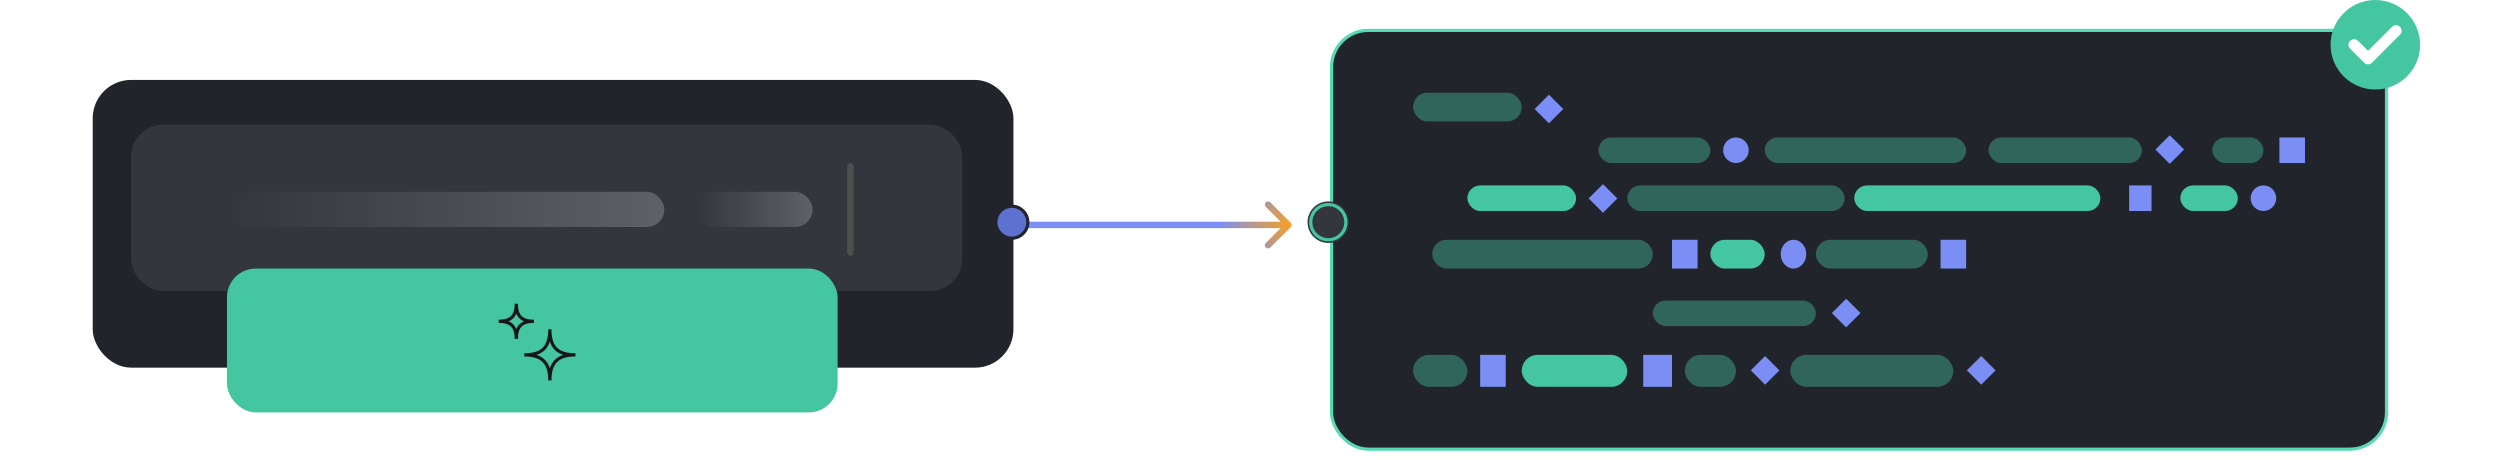 <svg width="782" height="144" viewBox="0 0 782 144" fill="none" xmlns="http://www.w3.org/2000/svg">
<g filter="url(#filter0_d_1231_10823)">
<path fill-rule="evenodd" clip-rule="evenodd" d="M397.343 63.293L403.707 69.657C404.098 70.047 404.098 70.68 403.707 71.071L397.343 77.435C396.953 77.826 396.319 77.826 395.929 77.435C395.538 77.044 395.538 76.411 395.929 76.021L400.586 71.364H306V69.364H400.586L395.929 64.707C395.538 64.317 395.538 63.683 395.929 63.293C396.319 62.902 396.953 62.902 397.343 63.293Z" fill="url(#paint0_radial_1231_10823)"/>
</g>
<rect x="29" y="25" width="288" height="90" rx="12" fill="#22242B"/>
<rect x="416.5" y="9.5" width="330" height="131" rx="11.5" fill="#22242B" stroke="#58DAB4"/>
<rect x="41" y="39" width="260" height="52" rx="10" fill="#34363D"/>
<rect opacity="0.3" x="217.74" y="60" width="36.435" height="11" rx="5.5" fill="url(#paint1_linear_1231_10823)"/>
<rect opacity="0.3" x="72" y="60" width="135.804" height="11" rx="5.5" fill="url(#paint2_linear_1231_10823)"/>
<rect x="265" y="51" width="2" height="29" rx="1" fill="#4F4F4F"/>
<rect x="71" y="84" width="191" height="45" rx="9" fill="#44C6A0"/>
<path d="M156 100.5C159.83 100.5 161.5 98.888 161.5 95C161.5 98.888 163.158 100.5 167 100.5C163.158 100.5 161.5 102.158 161.5 106C161.5 102.158 159.83 100.5 156 100.5Z" stroke="#161719" strokeWidth="2" strokeLinejoin="round"/>
<path d="M164 111C169.571 111 172 108.656 172 103C172 108.656 174.412 111 180 111C174.412 111 172 113.412 172 119C172 113.412 169.571 111 164 111Z" stroke="#161719" strokeWidth="2" strokeLinejoin="round"/>
<circle cx="543" cy="47" r="4" fill="#7A8EF5"/>
<ellipse cx="561" cy="79.5" rx="4" ry="4.5" fill="#7A8EF5"/>
<circle cx="708" cy="62" r="4" fill="#7A8EF5"/>
<rect opacity="0.4" x="442" y="29" width="34" height="9" rx="4.5" fill="#44C6A0"/>
<rect opacity="0.4" x="500" y="43" width="35" height="8" rx="4" fill="#44C6A0"/>
<rect opacity="0.4" x="622" y="43" width="48" height="8" rx="4" fill="#44C6A0"/>
<rect x="459" y="58" width="34" height="8" rx="4" fill="#44C6A0"/>
<rect opacity="0.4" x="448" y="75" width="69" height="9" rx="4.5" fill="#44C6A0"/>
<rect opacity="0.4" x="552" y="43" width="63" height="8" rx="4" fill="#44C6A0"/>
<rect opacity="0.4" x="692" y="43" width="16" height="8" rx="4" fill="#44C6A0"/>
<rect opacity="0.4" x="527" y="111" width="16" height="10" rx="5" fill="#44C6A0"/>
<rect opacity="0.4" x="442" y="111" width="17" height="10" rx="5" fill="#44C6A0"/>
<rect x="476" y="111" width="33" height="10" rx="5" fill="#44C6A0"/>
<rect opacity="0.4" x="560" y="111" width="51" height="10" rx="5" fill="#44C6A0"/>
<rect x="535" y="75" width="17" height="9" rx="4.5" fill="#44C6A0"/>
<rect opacity="0.4" x="568" y="75" width="35" height="9" rx="4.5" fill="#44C6A0"/>
<rect opacity="0.4" x="517" y="94" width="51" height="8" rx="4" fill="#44C6A0"/>
<rect x="682" y="58" width="18" height="8" rx="4" fill="#44C6A0"/>
<rect opacity="0.4" x="509" y="58" width="68" height="8" rx="4" fill="#44C6A0"/>
<rect x="580" y="58" width="77" height="8" rx="4" fill="#44C6A0"/>
<rect x="713" y="43" width="8" height="8" fill="#7A8EF5"/>
<rect x="666" y="58" width="7" height="8" fill="#7A8EF5"/>
<rect x="607" y="75" width="8" height="9" fill="#7A8EF5"/>
<rect x="523" y="75" width="8" height="9" fill="#7A8EF5"/>
<rect x="514" y="111" width="9" height="10" fill="#7A8EF5"/>
<rect x="463" y="111" width="8" height="10" fill="#7A8EF5"/>
<rect x="484.511" y="29.618" width="6.338" height="6.338" transform="rotate(45 484.511 29.618)" fill="#7A8EF5"/>
<rect x="678.698" y="42.295" width="6.338" height="6.338" transform="rotate(45 678.698 42.295)" fill="#7A8EF5"/>
<rect x="501.414" y="57.596" width="6.338" height="6.338" transform="rotate(45 501.414 57.596)" fill="#7A8EF5"/>
<rect x="577.474" y="93.444" width="6.338" height="6.338" transform="rotate(45 577.474 93.444)" fill="#7A8EF5"/>
<rect x="552.121" y="111.368" width="6.338" height="6.338" transform="rotate(45 552.121 111.368)" fill="#7A8EF5"/>
<rect x="619.729" y="111.368" width="6.338" height="6.338" transform="rotate(45 619.729 111.368)" fill="#7A8EF5"/>
<circle cx="316.5" cy="69.5" r="5" fill="#5C71D0" stroke="#22242B" strokeWidth="3"/>
<g filter="url(#filter1_d_1231_10823)">
<circle cx="415.5" cy="69.5" r="6.5" fill="#34363D"/>
<circle cx="415.5" cy="69.5" r="5.5" stroke="#44C6A0" strokeWidth="2"/>
</g>
<circle cx="743" cy="14" r="14" fill="#44C6A0"/>
<path d="M750.712 8.388C750.029 7.704 748.92 7.704 748.237 8.388L740.724 15.9L737.587 12.763C736.904 12.079 735.795 12.079 735.112 12.763C734.429 13.446 734.429 14.554 735.112 15.237L739.487 19.612C739.828 19.954 740.276 20.125 740.724 20.125C741.172 20.125 741.62 19.954 741.962 19.612L750.712 10.862C751.395 10.179 751.395 9.071 750.712 8.388Z" fill="white"/>
<defs>
<filter id="filter0_d_1231_10823" x="302" y="59" width="106" height="22.728" filterUnits="userSpaceOnUse" color-interpolation-filters="sRGB">
<feFlood flood-opacity="0" result="BackgroundImageFix"/>
<feColorMatrix in="SourceAlpha" type="matrix" values="0 0 0 0 0 0 0 0 0 0 0 0 0 0 0 0 0 0 127 0" result="hardAlpha"/>
<feOffset/>
<feGaussianBlur stdDeviation="2"/>
<feComposite in2="hardAlpha" operator="out"/>
<feColorMatrix type="matrix" values="0 0 0 0 1 0 0 0 0 1 0 0 0 0 1 0 0 0 0.25 0"/>
<feBlend mode="normal" in2="BackgroundImageFix" result="effect1_dropShadow_1231_10823"/>
<feBlend mode="normal" in="SourceGraphic" in2="effect1_dropShadow_1231_10823" result="shape"/>
</filter>
<filter id="filter1_d_1231_10823" x="405" y="59" width="21" height="21" filterUnits="userSpaceOnUse" color-interpolation-filters="sRGB">
<feFlood flood-opacity="0" result="BackgroundImageFix"/>
<feColorMatrix in="SourceAlpha" type="matrix" values="0 0 0 0 0 0 0 0 0 0 0 0 0 0 0 0 0 0 127 0" result="hardAlpha"/>
<feOffset/>
<feGaussianBlur stdDeviation="2"/>
<feComposite in2="hardAlpha" operator="out"/>
<feColorMatrix type="matrix" values="0 0 0 0 0.478 0 0 0 0 0.561 0 0 0 0 0.961 0 0 0 1 0"/>
<feBlend mode="normal" in2="BackgroundImageFix" result="effect1_dropShadow_1231_10823"/>
<feBlend mode="normal" in="SourceGraphic" in2="effect1_dropShadow_1231_10823" result="shape"/>
</filter>
<radialGradient id="paint0_radial_1231_10823" cx="0" cy="0" r="1" gradientUnits="userSpaceOnUse" gradientTransform="translate(404 70.364) rotate(180) scale(22.919 15.26)">
<stop stop-color="#F8A021"/>
<stop offset="1" stop-color="#7A8EF5"/>
</radialGradient>
<linearGradient id="paint1_linear_1231_10823" x1="269.205" y1="65" x2="217.74" y2="65" gradientUnits="userSpaceOnUse">
<stop stop-color="white"/>
<stop offset="1" stop-color="white" stop-opacity="0"/>
</linearGradient>
<linearGradient id="paint2_linear_1231_10823" x1="263.824" y1="65" x2="72" y2="65" gradientUnits="userSpaceOnUse">
<stop stop-color="white"/>
<stop offset="1" stop-color="white" stop-opacity="0"/>
</linearGradient>
</defs>
</svg>
